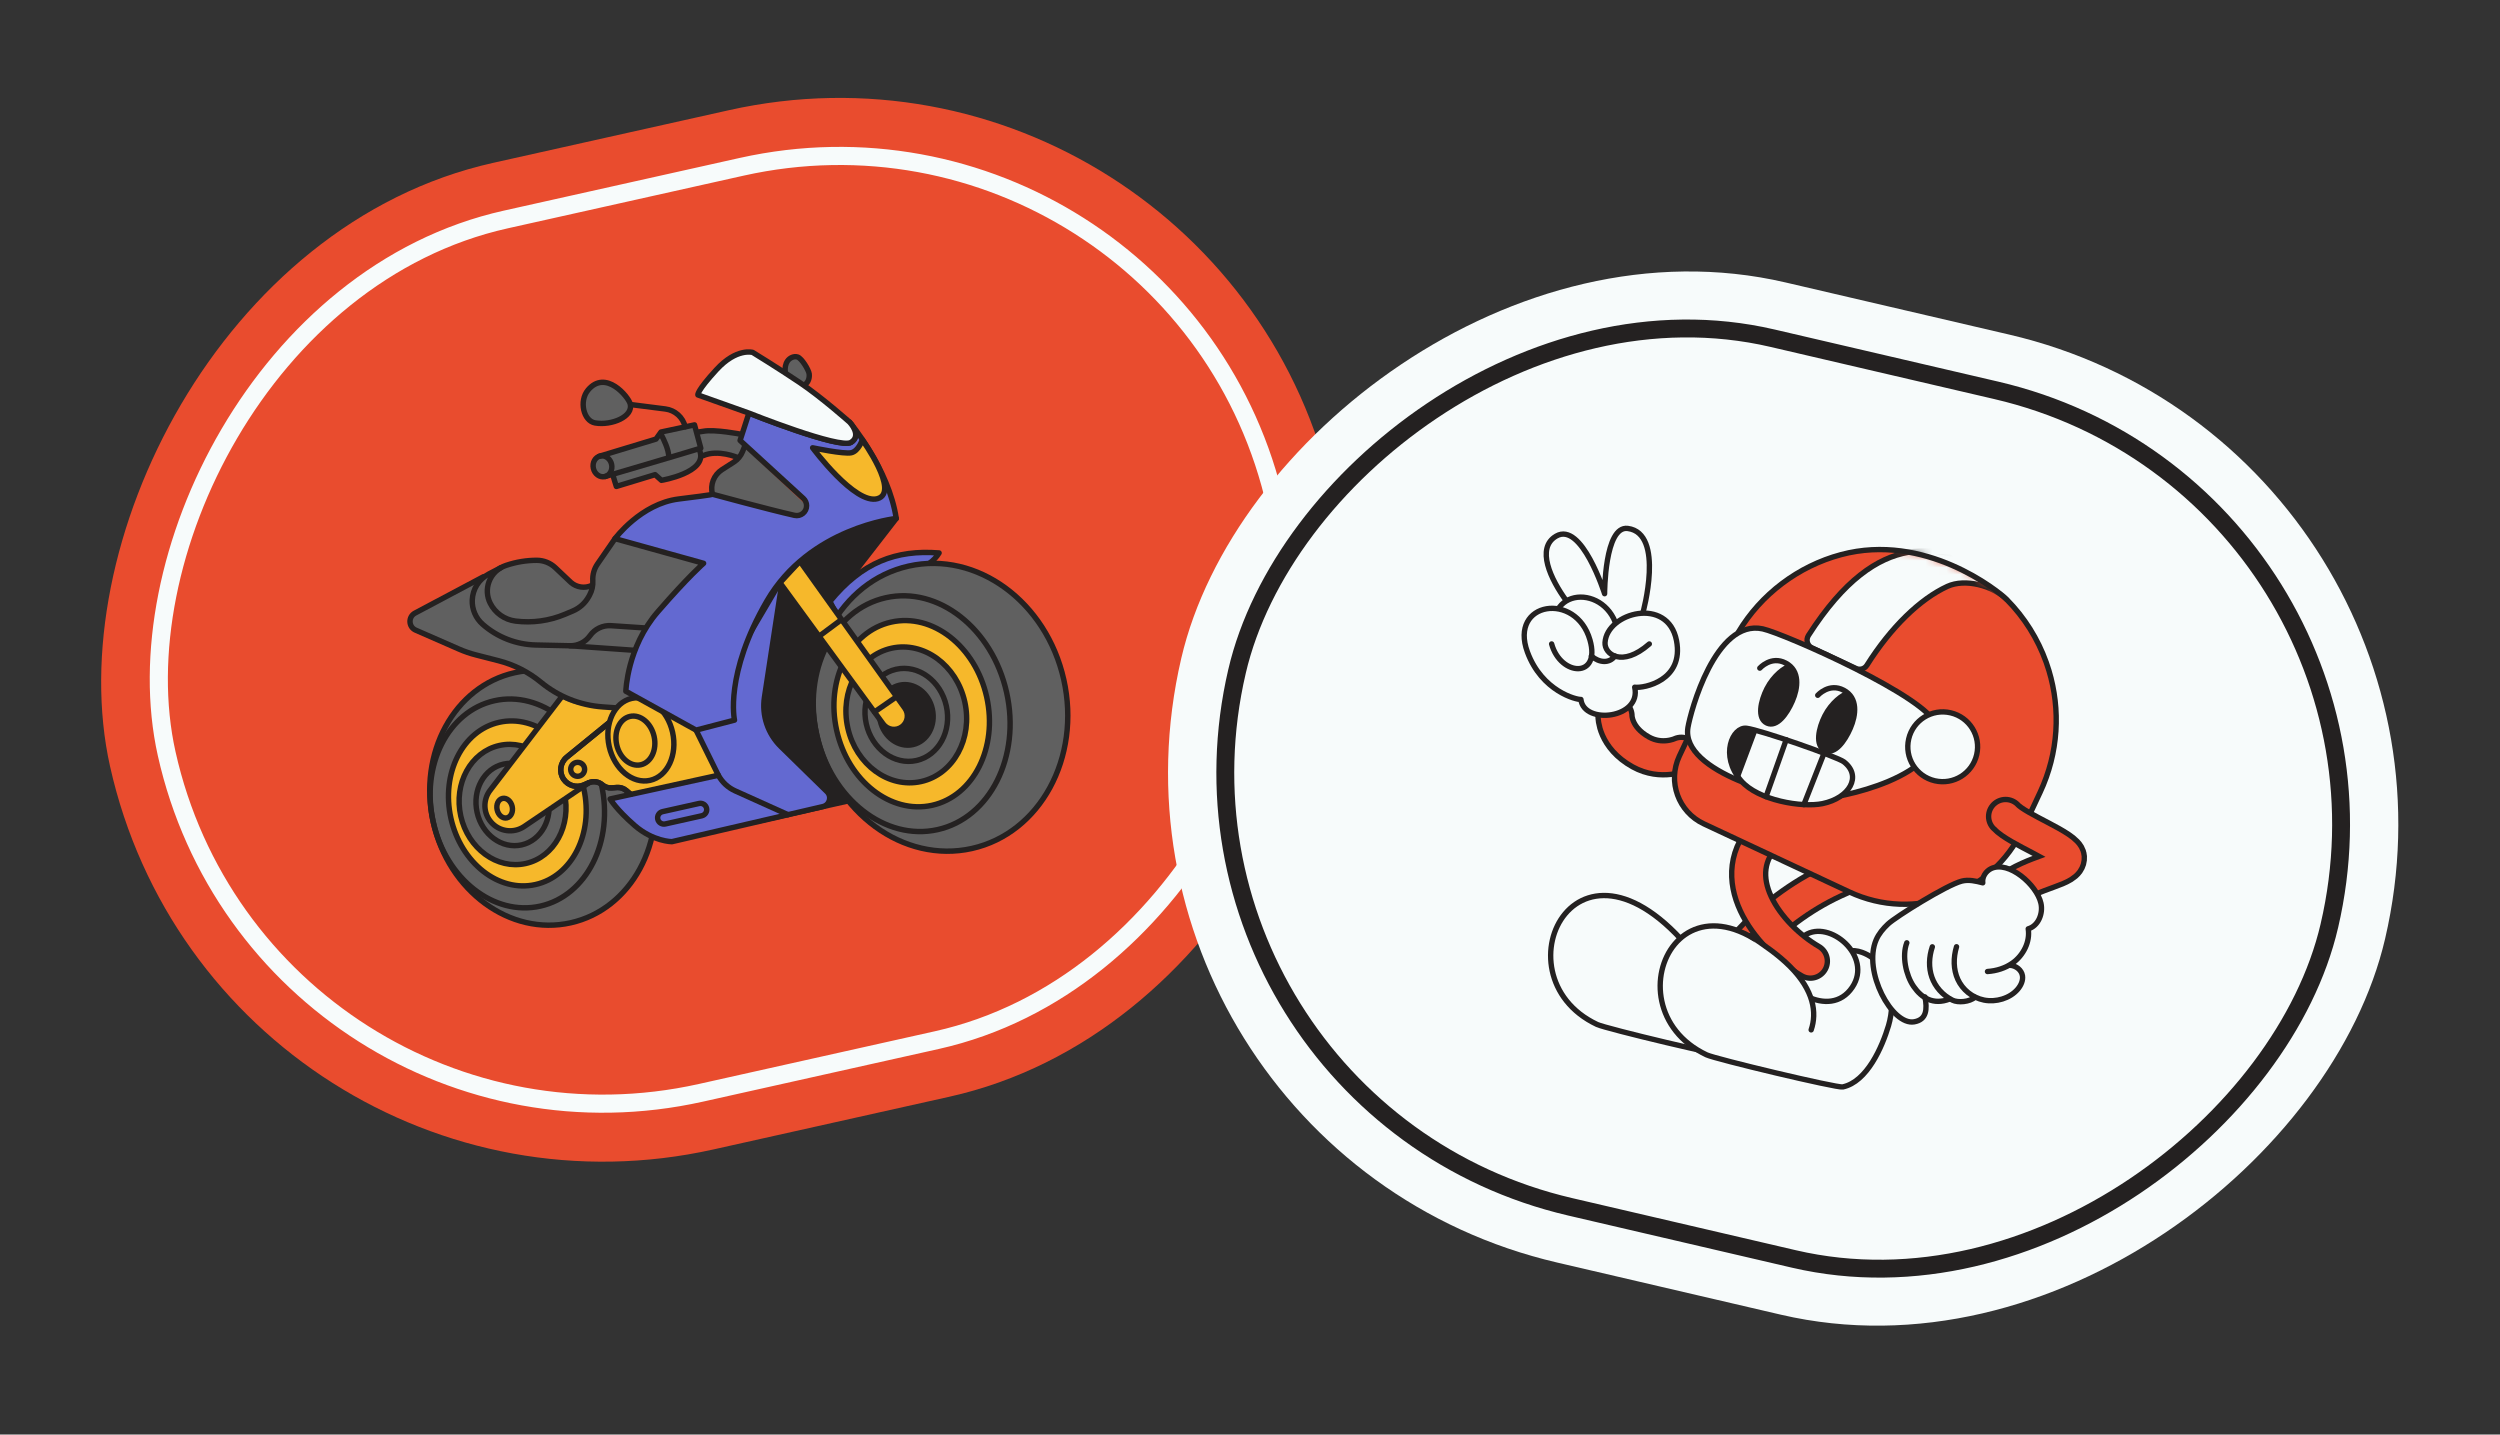 <svg xmlns="http://www.w3.org/2000/svg" width="359" height="206" viewBox="0 0 359 206" fill="none"><rect x="0" y="0" width="359" height="206" fill="#333333" stroke="none"/><rect width="179.854" height="145.154" rx="72.577" transform="matrix(-0.976 0.218 0.218 0.976 175.518 0)" fill="#E94C2E"></rect><rect width="163.196" height="128.496" rx="64.248" transform="matrix(-0.976 0.218 0.218 0.976 169.207 9.946)" stroke="#F7FBFB" stroke-width="2.603"></rect><path d="M81.944 132.516C73.268 134.457 64.436 127.99 62.217 118.072C59.999 108.154 65.234 98.54 73.911 96.6C82.587 94.659 91.419 101.126 93.638 111.044C95.856 120.962 90.621 130.575 81.944 132.516Z" fill="#606060" stroke="#242121" stroke-width="0.781" stroke-linecap="round" stroke-linejoin="round"></path><path d="M76.896 127.02C71.628 128.199 66.191 123.938 64.752 117.505C63.313 111.072 66.417 104.901 71.685 103.723C76.952 102.545 82.389 106.805 83.828 113.238C85.267 119.672 82.163 125.842 76.896 127.02Z" fill="#F6B82B" stroke="#242121" stroke-width="0.781" stroke-linecap="round" stroke-linejoin="round"></path><path d="M75.5 123.998C71.392 124.917 67.214 121.868 66.167 117.188C65.121 112.508 67.602 107.97 71.709 107.051C75.817 106.132 79.995 109.181 81.042 113.861C82.088 118.541 79.607 123.08 75.5 123.998Z" fill="#606060" stroke="#242121" stroke-width="0.781" stroke-linecap="round" stroke-linejoin="round"></path><path d="M77.59 130.119C70.921 131.611 64.038 126.217 62.216 118.072C60.394 109.928 64.324 102.116 70.993 100.624C77.662 99.132 84.545 104.526 86.367 112.671C88.189 120.815 84.259 128.627 77.59 130.119Z" stroke="#242121" stroke-width="0.781" stroke-linecap="round" stroke-linejoin="round"></path><path d="M74.903 121.327C72.09 121.956 69.229 119.868 68.512 116.664C67.796 113.46 69.495 110.353 72.308 109.724C75.12 109.094 77.981 111.182 78.698 114.386C79.415 117.59 77.716 120.697 74.903 121.327Z" stroke="#242121" stroke-width="0.781" stroke-linecap="round" stroke-linejoin="round"></path><path d="M88.332 101.637L86.559 101.511C84.524 101.369 82.55 100.831 80.741 99.943C78.532 102.829 70.379 113.491 70.379 113.491C69.341 114.846 69.395 116.744 70.506 118.04C71.701 119.437 73.755 119.713 75.28 118.682L83.831 112.72L84.56 112.403C85.209 112.121 85.96 112.236 86.493 112.698C86.863 113.018 87.344 113.177 87.829 113.141L88.606 113.084C89.094 113.047 89.576 113.209 89.946 113.529L90.565 114.065L103.155 111.319L99.957 104.841L91.366 100.129L90.716 100.288C89.867 100.478 89.139 100.955 88.576 101.631" fill="#F6B82B"></path><path d="M118.16 115.825L121.607 115.054L121.138 84.207L128.699 74.453L100.451 80.771L109.021 117.88L118.16 115.825Z" fill="#242121" stroke="#242121" stroke-width="0.781" stroke-linecap="round" stroke-linejoin="round"></path><path d="M133.479 80.873C134.029 80.483 134.501 79.98 134.852 79.406C128.687 78.912 123.764 80.749 119.182 86.367L121.134 90.275L133.479 80.873Z" fill="#6369D1" stroke="#242121" stroke-width="0.781" stroke-linecap="round" stroke-linejoin="round"></path><path d="M86.185 65.487L86.067 65.519L94.202 63.051L94.925 62.041L99.737 61.016L100.266 62.044L100.99 61.933C102.616 61.62 106.429 62.365 106.429 62.365L106.353 63.206L106.995 63.894L106.506 65.036L105.875 65.684C105.875 65.684 103.115 64.503 100.978 65.432L100.632 65.542C100.525 68.059 94.994 68.976 94.994 68.976L94.081 68.162L88.517 69.854C88.517 69.854 88.058 68.412 88.021 68.173L86.852 68.434C86.132 68.598 85.397 68.069 85.215 67.254C85.032 66.438 85.469 65.647 86.193 65.485L86.185 65.487Z" fill="#606060"></path><path d="M115.651 55.181C116.099 54.844 116.267 54.227 116.194 53.673C116.12 53.116 115.121 51.438 114.519 51.263C113.997 51.111 113.41 51.386 113.096 51.829C112.782 52.273 112.701 52.851 112.76 53.393" fill="#606060"></path><path d="M115.651 55.181C116.099 54.844 116.267 54.227 116.194 53.673C116.12 53.116 115.121 51.438 114.519 51.263C113.997 51.111 113.41 51.386 113.096 51.829C112.782 52.273 112.701 52.851 112.76 53.393" stroke="#242121" stroke-width="0.781" stroke-linecap="round" stroke-linejoin="round"></path><path d="M103.678 67.445L105.39 66.347C105.947 65.988 106.382 65.466 106.631 64.851L106.892 64.205L115.829 72.608C115.839 73.524 114.992 74.209 114.099 74.006C110.346 73.16 102.317 70.971 102.317 70.971C101.957 69.625 102.508 68.2 103.681 67.447L103.678 67.445Z" fill="#606060"></path><path d="M72.627 81.201L73.947 80.759C74.547 80.558 75.178 80.455 75.81 80.457L78.624 80.457L81.984 83.637C82.803 84.356 83.97 84.527 84.96 84.068L85.121 83.389L85.044 82.07L88.308 77.344L101.031 80.889C101.031 80.889 98.857 82.773 94.451 87.853C90.048 92.931 89.866 99.261 89.866 99.261L91.791 100.215C91.791 100.215 90.679 100.154 89.665 100.69C88.652 101.226 88.328 101.638 88.328 101.638L84.065 101.338C82.428 101.221 80.868 100.599 79.6 99.557L76.331 96.869C75.438 96.132 74.392 95.604 73.271 95.316L67.711 93.889C67.299 93.784 66.897 93.645 66.506 93.474L59.248 90.299C58.382 89.919 58.335 88.708 59.172 88.262L69.4 82.827L72.624 81.202L72.627 81.201Z" fill="#606060"></path><path d="M84.963 84.07C83.972 84.526 82.806 84.357 81.986 83.639L79.747 81.521C79.026 80.839 78.072 80.46 77.083 80.46C75.608 80.46 74.141 80.7 72.744 81.167L72.627 81.206C71.51 81.579 70.625 82.438 70.219 83.543C69.849 84.548 69.911 85.662 70.392 86.619C71.099 88.027 72.459 88.989 74.02 89.187C76.441 89.491 78.899 89.152 81.146 88.204L82.25 87.738C83.232 87.324 84.043 86.588 84.555 85.654L84.663 85.457C85.007 84.825 85.167 84.112 85.126 83.393C85.077 82.54 85.314 81.692 85.802 80.988L88.314 77.351" stroke="#242121" stroke-width="0.781" stroke-linecap="round" stroke-linejoin="round"></path><path d="M88.33 101.637L86.557 101.511C83.3 101.282 80.196 100.043 77.676 97.968C75.898 96.507 73.822 95.451 71.592 94.88L68.33 94.044C67.509 93.833 66.709 93.559 65.934 93.22L59.694 90.49C58.65 90.033 58.593 88.573 59.601 88.038L69.408 82.828" stroke="#242121" stroke-width="0.781" stroke-linecap="round" stroke-linejoin="round"></path><path d="M93.347 112.059C90.833 112.621 88.206 110.442 87.478 107.192C86.751 103.942 88.2 100.851 90.714 100.289C93.228 99.726 95.855 101.905 96.582 105.156C97.309 108.406 95.861 111.497 93.347 112.059Z" stroke="#242121" stroke-width="0.781" stroke-linecap="round" stroke-linejoin="round"></path><path d="M139.558 121.844C129.762 124.035 119.791 116.732 117.286 105.534C114.781 94.335 120.691 83.48 130.487 81.289C140.283 79.098 150.255 86.4 152.76 97.599C155.265 108.798 149.354 119.652 139.558 121.844Z" fill="#606060" stroke="#242121" stroke-width="0.781" stroke-linecap="round" stroke-linejoin="round"></path><path d="M133.86 115.637C127.912 116.967 121.773 112.157 120.148 104.893C118.524 97.629 122.028 90.662 127.976 89.332C133.924 88.002 140.063 92.812 141.688 100.075C143.313 107.339 139.808 114.306 133.86 115.637Z" fill="#F6B82B" stroke="#242121" stroke-width="0.781" stroke-linecap="round" stroke-linejoin="round"></path><path d="M132.283 112.226C127.646 113.264 122.928 109.821 121.746 104.536C120.564 99.252 123.365 94.127 128.003 93.089C132.641 92.052 137.359 95.495 138.541 100.78C139.723 106.064 136.921 111.189 132.283 112.226Z" fill="#606060" stroke="#242121" stroke-width="0.781" stroke-linecap="round" stroke-linejoin="round"></path><path d="M134.642 119.134C127.113 120.818 119.342 114.729 117.285 105.534C115.229 96.338 119.665 87.518 127.194 85.834C134.723 84.15 142.494 90.24 144.55 99.435C146.607 108.631 142.171 117.45 134.642 119.134Z" stroke="#242121" stroke-width="0.781" stroke-linecap="round" stroke-linejoin="round"></path><path d="M131.097 106.925C129.029 107.387 126.925 105.852 126.398 103.495C125.871 101.138 127.12 98.853 129.188 98.39C131.255 97.928 133.359 99.463 133.886 101.82C134.413 104.177 133.164 106.462 131.097 106.925Z" fill="#242121" stroke="#242121" stroke-width="0.781" stroke-linecap="round" stroke-linejoin="round"></path><path d="M131.608 109.209C128.433 109.919 125.204 107.561 124.395 103.943C123.586 100.326 125.503 96.817 128.678 96.107C131.852 95.397 135.082 97.754 135.891 101.372C136.7 104.99 134.783 108.498 131.608 109.209Z" stroke="#242121" stroke-width="0.781" stroke-linecap="round" stroke-linejoin="round"></path><path d="M112.238 84.003L109.776 100.124C109.377 102.729 110.26 105.366 112.142 107.21L118.76 113.686C119.476 114.387 119.135 115.602 118.159 115.828L96.481 120.864C96.481 120.864 93.794 120.846 91.149 118.549C88.504 116.252 87.612 114.731 87.612 114.731L103.152 111.325L99.953 104.847" fill="#6369D1"></path><path d="M112.238 84.003L109.776 100.124C109.377 102.729 110.26 105.366 112.142 107.21L118.76 113.686C119.476 114.387 119.135 115.602 118.159 115.828L96.481 120.864C96.481 120.864 93.794 120.846 91.149 118.549C88.504 116.252 87.612 114.731 87.612 114.731L103.152 111.325L99.953 104.847" stroke="#242121" stroke-width="0.781" stroke-linecap="round" stroke-linejoin="round"></path><path d="M115.094 80.913L129.937 101.698C130.554 102.561 130.355 103.76 129.497 104.381C128.638 105 127.438 104.81 126.814 103.954L112.24 84.002" fill="#F6B82B"></path><path d="M115.094 80.913L129.937 101.698C130.554 102.561 130.355 103.76 129.497 104.381C128.638 105 127.438 104.81 126.814 103.954L112.24 84.002" stroke="#242121" stroke-width="0.781" stroke-linecap="round" stroke-linejoin="round"></path><path d="M120.828 88.978L117.735 91.281" stroke="#242121" stroke-width="0.781" stroke-linecap="round" stroke-linejoin="round"></path><path d="M128.5 100.219L125.596 102.224" stroke="#242121" stroke-width="0.781" stroke-linecap="round" stroke-linejoin="round"></path><path d="M128.7 74.453C128.7 74.453 116.257 75.74 110.134 86.292C104.008 96.848 105.475 103.409 105.475 103.409L99.955 104.844L89.871 99.263C89.871 99.263 90.053 92.934 94.456 87.855C98.86 82.776 101.036 80.891 101.036 80.891L88.313 77.347C88.313 77.347 92.03 72.323 97.474 71.654C102.915 70.987 102.314 70.972 102.314 70.972C102.314 70.972 110.344 73.16 114.096 74.007C114.989 74.207 115.836 73.524 115.826 72.609C115.822 72.218 115.655 71.844 115.367 71.578L106.275 63.247L107.544 59.32C107.544 59.32 120.591 64.54 122.212 63.526C123.832 62.516 122.012 60.626 122.012 60.626C122.012 60.626 127.647 67.303 128.7 74.456L128.7 74.453Z" fill="#6369D1" stroke="#242121" stroke-width="0.781" stroke-linecap="round" stroke-linejoin="round"></path><path d="M123.827 63.162C123.827 63.162 123.289 64.778 122.243 65.013C121.196 65.247 116.695 64.306 116.695 64.306C116.695 64.306 122.777 72.529 126.014 71.608C129.251 70.684 123.827 63.162 123.827 63.162Z" fill="#F6B82B" stroke="#242121" stroke-width="0.781" stroke-linecap="round" stroke-linejoin="round"></path><path d="M106.889 64.206L106.628 64.851C106.379 65.467 105.946 65.99 105.386 66.348L103.674 67.445C102.501 68.199 101.95 69.623 102.31 70.97" stroke="#242121" stroke-width="0.781" stroke-linecap="round" stroke-linejoin="round"></path><path d="M102.899 53.067C105.791 49.924 108.088 50.608 108.088 50.608C108.088 50.608 111.673 52.801 114.847 54.937C118.021 57.073 122.008 60.624 122.008 60.624C122.008 60.624 123.828 62.514 122.209 63.524C120.589 64.534 107.54 59.318 107.54 59.318L100.218 56.713C100.218 56.713 100.007 56.211 102.896 53.068L102.899 53.067Z" fill="#F7FBFB" stroke="#242121" stroke-width="0.781" stroke-linecap="round" stroke-linejoin="round"></path><path d="M105.869 65.682C105.869 65.682 103.108 64.502 100.972 65.431" stroke="#242121" stroke-width="0.781" stroke-linecap="round" stroke-linejoin="round"></path><path d="M106.426 62.363C106.426 62.363 102.616 61.617 100.988 61.931L100.263 62.042" stroke="#242121" stroke-width="0.781" stroke-linecap="round" stroke-linejoin="round"></path><path d="M86.916 68.423L97.356 65.341L100.633 64.357L99.733 61.014L94.922 62.039L94.201 63.051L86.066 65.519" stroke="#242121" stroke-width="0.781" stroke-linecap="round" stroke-linejoin="round"></path><path d="M86.846 68.439C86.124 68.6 85.39 68.07 85.208 67.255C85.026 66.44 85.464 65.648 86.186 65.487C86.909 65.325 87.642 65.855 87.824 66.67C88.007 67.485 87.569 68.277 86.846 68.439Z" stroke="#242121" stroke-width="0.781" stroke-linecap="round" stroke-linejoin="round"></path><path d="M94.879 62.257C95.419 63.326 95.97 64.43 96.05 65.622" stroke="#242121" stroke-width="0.781" stroke-linecap="round" stroke-linejoin="round"></path><path d="M100.497 64.772C101.628 67.874 94.988 68.975 94.985 68.975L94.072 68.161L88.508 69.853C88.508 69.853 88.05 68.412 88.012 68.172" stroke="#242121" stroke-width="0.781" stroke-linecap="round" stroke-linejoin="round"></path><path d="M98.39 61.282C98.068 59.925 96.936 58.908 95.552 58.73L90.638 58.103" stroke="#242121" stroke-width="0.781" stroke-linecap="round" stroke-linejoin="round"></path><path d="M84.434 56.021C83.128 57.588 83.788 60.454 85.459 60.734C87.856 61.137 90.991 59.819 90.493 57.976C90.222 56.978 86.965 52.98 84.433 56.019L84.434 56.021Z" fill="#606060" stroke="#242121" stroke-width="0.781" stroke-linecap="round" stroke-linejoin="round"></path><path d="M92.6 90.171L87.755 89.847C86.564 89.766 85.416 90.311 84.727 91.284C84.068 92.213 82.992 92.755 81.853 92.73L76.939 92.621C74.125 92.557 71.425 91.504 69.311 89.649C68.318 88.777 67.767 87.503 67.815 86.183C67.872 84.599 68.773 83.165 70.177 82.433L71.928 81.518" stroke="#242121" stroke-width="0.781" stroke-linecap="round" stroke-linejoin="round"></path><path d="M113.159 116.992L105.569 113.571C104.539 113.105 103.691 112.316 103.156 111.321" stroke="#242121" stroke-width="0.781" stroke-linecap="round" stroke-linejoin="round"></path><path d="M92.021 109.822C90.538 110.153 88.988 108.868 88.559 106.95C88.13 105.032 88.985 103.209 90.468 102.877C91.95 102.545 93.5 103.831 93.929 105.749C94.358 107.667 93.504 109.49 92.021 109.822Z" stroke="#242121" stroke-width="0.781" stroke-linecap="round" stroke-linejoin="round"></path><path d="M95.142 116.551L100.382 115.379C100.87 115.27 101.354 115.577 101.463 116.066C101.573 116.554 101.265 117.038 100.777 117.147L95.537 118.319C95.049 118.428 94.564 118.121 94.455 117.633C94.346 117.145 94.653 116.661 95.142 116.551Z" stroke="#242121" stroke-width="0.781" stroke-linecap="round" stroke-linejoin="round"></path><path d="M91.093 93.383L81.85 92.73" stroke="#242121" stroke-width="0.781" stroke-linecap="round" stroke-linejoin="round"></path><path d="M83.168 111.452C82.628 111.573 82.093 111.233 81.972 110.693C81.851 110.153 82.191 109.617 82.731 109.497C83.271 109.376 83.807 109.716 83.928 110.256C84.049 110.796 83.709 111.332 83.168 111.452Z" stroke="#242121" stroke-width="0.781" stroke-linecap="round" stroke-linejoin="round"></path><path d="M87.382 103.845L81.392 108.724C80.438 109.502 80.24 110.883 80.938 111.895C81.579 112.827 82.789 113.172 83.827 112.721L84.556 112.403C85.206 112.122 85.957 112.237 86.49 112.699C86.86 113.019 87.341 113.178 87.826 113.141L88.603 113.085C89.091 113.048 89.572 113.21 89.942 113.53L90.561 114.066" stroke="#242121" stroke-width="0.781" stroke-linecap="round" stroke-linejoin="round"></path><path d="M80.68 100.026L70.377 113.492C69.339 114.847 69.393 116.745 70.504 118.04C71.699 119.437 73.753 119.714 75.278 118.682L84.558 112.403" stroke="#242121" stroke-width="0.781" stroke-linecap="round" stroke-linejoin="round"></path><path d="M87.382 103.845L81.392 108.724C80.438 109.502 80.24 110.883 80.938 111.895C81.579 112.827 82.789 113.172 83.827 112.721L84.556 112.403C85.206 112.122 85.957 112.237 86.49 112.699C86.86 113.019 87.341 113.178 87.826 113.141L88.603 113.085C89.091 113.048 89.572 113.21 89.942 113.53L90.561 114.066" stroke="#242121" stroke-width="0.781" stroke-linecap="round" stroke-linejoin="round"></path><path d="M72.782 117.448C72.186 117.581 71.562 117.064 71.39 116.293C71.217 115.521 71.561 114.787 72.157 114.654C72.753 114.521 73.376 115.038 73.549 115.81C73.721 116.581 73.378 117.315 72.782 117.448Z" stroke="#242121" stroke-width="0.781" stroke-linecap="round" stroke-linejoin="round"></path><rect width="177.481" height="144.497" rx="72.249" transform="matrix(-0.974 -0.227 -0.227 0.974 358.898 64.448)" fill="#F7FBFB"></rect><rect width="161.043" height="128.059" rx="64.029" transform="matrix(-0.974 -0.227 -0.227 0.974 349.029 70.589)" stroke="#242121" stroke-width="2.568"></rect><path d="M224.939 86.283C222.675 83.197 220.531 78.69 223.476 76.981C227.144 74.855 230.421 85.257 230.421 85.257C230.421 85.257 230.411 75.455 233.745 75.885C239.113 76.579 235.908 88.048 235.908 88.048C235.711 88.463 235.686 88.967 235.489 89.382C234.951 90.513 234.3 91.748 233.118 92.156C232.078 92.512 230.933 92.109 229.974 91.572C228.853 90.947 228.292 89.779 227.341 88.983C226.716 88.461 225.818 87.479 224.94 86.28L224.939 86.283Z" fill="#F7FBFB" stroke="#242121" stroke-width="0.771" stroke-linecap="round" stroke-linejoin="round"></path><path d="M231.918 102.813C231.918 102.813 231.845 105.89 235.627 107.983C238.643 109.651 241.438 108.316 241.438 108.316" stroke="#242121" stroke-width="5.651" stroke-miterlimit="10" stroke-linecap="round"></path><path d="M231.918 102.813C231.918 102.813 231.845 105.89 235.627 107.983C238.643 109.651 241.438 108.316 241.438 108.316" stroke="#E94C2E" stroke-width="4.11" stroke-linecap="round" stroke-linejoin="round"></path><path d="M226.876 90.846C227.393 95.671 233.068 96.897 232.402 91.18C231.56 83.937 221.794 83.847 223.257 91.427" fill="#F7FBFB"></path><path d="M226.876 90.846C227.393 95.671 233.068 96.897 232.402 91.18C231.56 83.937 221.794 83.847 223.257 91.427" stroke="#242121" stroke-width="0.771" stroke-linecap="round" stroke-linejoin="round"></path><path d="M222.814 92.471C224.107 97.149 229.901 97.441 228.322 91.91C226.321 84.898 216.67 86.388 219.337 93.631C221.422 99.29 226.415 100.498 227.019 100.441C227.458 104.14 235.75 103.172 234.743 98.684C236.069 98.869 241.857 97.727 240.745 91.98C239.51 85.598 230.753 87.948 230.482 92.273C230.378 93.918 232.889 95.934 236.841 92.474" fill="#F7FBFB"></path><path d="M222.814 92.471C224.107 97.149 229.901 97.441 228.322 91.91C226.321 84.898 216.67 86.388 219.337 93.631C221.422 99.29 226.415 100.498 227.019 100.441C227.458 104.14 235.75 103.172 234.743 98.684C236.069 98.869 241.857 97.727 240.745 91.98C239.51 85.598 230.753 87.948 230.482 92.273C230.378 93.918 232.889 95.934 236.841 92.474" stroke="#242121" stroke-width="0.771" stroke-linecap="round" stroke-linejoin="round"></path><path d="M228.522 94.211C229.669 95.198 231.119 95.29 231.898 94.209" stroke="#242121" stroke-width="0.771" stroke-linecap="round" stroke-linejoin="round"></path><path d="M264.344 125.996C253.881 130.474 248.044 138.77 247.226 140.776" stroke="#242121" stroke-width="5.651" stroke-miterlimit="10" stroke-linecap="round"></path><path d="M264.344 125.996C253.881 130.474 248.044 138.77 247.226 140.776" stroke="#E94C2E" stroke-width="4.11" stroke-linecap="round" stroke-linejoin="round"></path><path d="M244.652 138.866C227.061 114.612 214.287 139.993 229.334 147.109C230.623 147.721 248.078 151.89 248.886 151.719C253.318 150.781 251.449 143.97 249.111 141.896" fill="#F7FBFB"></path><path d="M244.652 138.866C227.061 114.612 214.287 139.993 229.334 147.109C230.623 147.721 248.078 151.89 248.886 151.719C253.318 150.781 251.449 143.97 249.111 141.896" stroke="#242121" stroke-width="0.771" stroke-linecap="round" stroke-linejoin="round"></path><path d="M243.132 139.512C244.162 141.315 246.465 144.212 248.762 144.317C250.032 144.375 251.201 143.128 251.06 141.864C250.966 141.011 248.422 137.697 246.114 136.208C243.523 134.537 241.39 136.461 243.132 139.512Z" fill="#F7FBFB" stroke="#242121" stroke-width="0.771" stroke-linecap="round" stroke-linejoin="round"></path><path d="M259.943 140.409C261.556 137.923 264.614 135.742 267.396 136.762C271.585 138.299 272.304 143.543 271.187 147.291C270.286 150.309 268.12 155.343 264.614 156.085C263.806 156.256 246.351 152.086 245.062 151.475C230.015 144.359 242.789 118.978 260.38 143.232" fill="#F7FBFB"></path><path d="M259.943 140.409C261.556 137.923 264.614 135.742 267.396 136.762C271.585 138.299 272.304 143.543 271.187 147.291C270.286 150.309 268.12 155.343 264.614 156.085C263.806 156.256 246.351 152.086 245.062 151.475C230.015 144.359 242.789 118.978 260.38 143.232" stroke="#242121" stroke-width="0.771" stroke-linecap="round" stroke-linejoin="round"></path><path d="M259.185 134.304C262.686 131.976 268.989 137.299 265.989 141.767C262.715 146.643 255.521 141.613 256.019 138.557" fill="#F7FBFB"></path><path d="M259.185 134.304C262.686 131.976 268.989 137.299 265.989 141.767C262.715 146.643 255.521 141.613 256.019 138.557" stroke="#242121" stroke-width="0.771" stroke-linecap="round" stroke-linejoin="round"></path><path d="M253.915 119.393C247.21 125.807 253.849 134.47 259.97 138.023" stroke="#242121" stroke-width="5.651" stroke-miterlimit="10" stroke-linecap="round"></path><path d="M253.915 119.393C247.21 125.807 253.849 134.47 259.97 138.023" stroke="#E94C2E" stroke-width="4.11" stroke-linecap="round" stroke-linejoin="round"></path><path d="M249.62 90.79C252.869 85.328 258.228 81.296 264.363 79.65C276.41 76.418 286.924 84.837 288.156 86.081C290.714 88.662 292.641 91.759 293.839 95.118C293.978 95.506 294.106 95.897 294.225 96.291C295.912 101.882 295.622 108.088 292.952 113.791L290.492 119.043C286.1 128.427 274.931 132.472 265.548 128.078L244.665 118.3C241.012 116.59 239.437 112.244 241.148 108.589C241.148 108.589 241.653 107.517 242.416 105.896" fill="#E94C2E"></path><mask id="mask0_5960_30899" style="mask-type:luminance" maskUnits="userSpaceOnUse" x="240" y="78" width="56" height="52"><path d="M249.618 90.79C252.867 85.328 258.226 81.296 264.361 79.65C276.408 76.418 286.922 84.837 288.154 86.081C290.712 88.662 292.639 91.759 293.837 95.118C293.976 95.506 294.104 95.897 294.223 96.291C295.91 101.882 295.62 108.088 292.95 113.791L290.49 119.043C286.098 128.427 274.929 132.472 265.546 128.078L244.663 118.3C241.011 116.59 239.435 112.244 241.146 108.589C241.146 108.589 241.651 107.517 242.414 105.896" fill="white"></path></mask><g mask="url(#mask0_5960_30899)"><path d="M286.116 81.368C278.797 78.746 269.965 75.213 259.693 91.25C259.291 91.879 259.526 92.717 260.201 93.033L266.524 95.992C267.086 96.255 267.754 96.057 268.084 95.533C271.543 90.046 275.723 86.011 279.64 84.207C282.189 83.033 286.18 84.086 288.155 86.078" fill="#F7FBFB"></path><path d="M286.116 81.368C278.797 78.746 269.965 75.213 259.693 91.25C259.291 91.879 259.526 92.717 260.201 93.033L266.524 95.992C267.086 96.255 267.754 96.057 268.084 95.533C271.543 90.046 275.723 86.011 279.64 84.207C282.189 83.033 286.18 84.086 288.155 86.078" stroke="#242121" stroke-width="0.771" stroke-linecap="round" stroke-linejoin="round"></path></g><path d="M249.62 90.79C252.869 85.328 258.228 81.296 264.363 79.65C276.41 76.418 286.924 84.837 288.156 86.081C290.714 88.662 292.641 91.759 293.839 95.118C293.978 95.506 294.106 95.897 294.225 96.291C295.912 101.882 295.622 108.088 292.952 113.791L290.492 119.043C286.1 128.427 274.931 132.472 265.548 128.078L244.665 118.3C241.012 116.59 239.437 112.244 241.148 108.589C241.148 108.589 241.653 107.517 242.416 105.896" stroke="#242121" stroke-width="0.771" stroke-linecap="round" stroke-linejoin="round"></path><path d="M277.996 104.166C279.516 111.364 264.449 114.778 260.15 114.782C256.834 114.785 241.313 110.961 242.388 104.465C242.752 102.266 246.317 88.834 253.122 90.305C256.127 90.955 277.162 100.214 277.997 104.164L277.996 104.166Z" fill="#F7FBFB" stroke="#242121" stroke-width="0.771" stroke-linecap="round" stroke-linejoin="round"></path><path d="M277.835 112.12C275.14 111.492 273.463 108.798 274.091 106.103C274.718 103.407 277.412 101.731 280.108 102.359C282.803 102.986 284.48 105.68 283.852 108.375C283.224 111.071 280.531 112.747 277.835 112.12Z" fill="#F7FBFB" stroke="#242121" stroke-width="0.771" stroke-linecap="round" stroke-linejoin="round"></path><path d="M252.706 95.944C252.706 95.944 254.343 94.11 256.428 95.215C258.51 96.32 258.206 98.778 257.384 100.667C256.564 102.56 255.148 104.474 253.752 103.843C252.279 103.179 252.821 100.681 253.731 98.891C254.663 97.054 256.323 95.766 257.101 95.689" stroke="#242121" stroke-width="0.771" stroke-linecap="round" stroke-linejoin="round"></path><path d="M257.385 100.671C258.206 98.778 258.511 96.323 256.43 95.216C256.694 95.404 256.668 95.799 256.386 95.96C255.546 96.44 254.435 97.51 253.733 98.892C252.823 100.684 252.281 103.18 253.754 103.844C255.149 104.475 256.566 102.561 257.386 100.668L257.385 100.671Z" fill="#242121"></path><path d="M261.028 99.842C261.028 99.842 262.665 98.008 264.75 99.113C266.834 100.218 266.528 102.676 265.706 104.565C264.886 106.457 263.47 108.372 262.074 107.741C260.601 107.076 261.143 104.578 262.053 102.789C262.985 100.951 264.645 99.663 265.423 99.586" stroke="#242121" stroke-width="0.771" stroke-linecap="round" stroke-linejoin="round"></path><path d="M265.706 104.567C266.526 102.675 266.831 100.22 264.75 99.112C265.015 99.301 264.989 99.695 264.706 99.856C263.866 100.336 262.755 101.406 262.053 102.789C261.143 104.581 260.601 107.076 262.074 107.741C263.47 108.372 264.886 106.457 265.706 104.565L265.706 104.567Z" fill="#242121"></path><path d="M250.809 104.58C252.895 104.849 263.879 108.701 264.777 109.396C267.441 111.458 265.58 114.604 261.707 115.401C258.785 116.002 252.446 114.945 250.019 112.117C246.9 108.48 248.815 104.321 250.809 104.58Z" fill="#F7FBFB" stroke="#242121" stroke-width="0.771" stroke-linecap="round" stroke-linejoin="round"></path><path d="M261.932 108.166L259.033 115.542" stroke="#242121" stroke-width="0.771" stroke-linecap="round" stroke-linejoin="round"></path><path d="M256.496 106.234L253.601 114.408" stroke="#242121" stroke-width="0.771" stroke-linecap="round" stroke-linejoin="round"></path><path d="M252.372 104.944L249.731 112.006C249.731 112.006 248.224 109.313 248.371 108.06C248.517 106.807 248.634 105.062 250.314 104.607C251.242 104.596 252.372 104.944 252.372 104.944Z" fill="#242121"></path><path d="M251.304 134.368C253.333 135.724 255.355 137.086 257.075 138.818C260.452 142.221 260.93 145.412 260.084 147.889" fill="#F7FBFB"></path><path d="M251.304 134.368C253.333 135.724 255.355 137.086 257.075 138.818C260.452 142.221 260.93 145.412 260.084 147.889" stroke="#242121" stroke-width="0.771" stroke-linecap="round" stroke-linejoin="round"></path><path d="M288.002 117.245C289.734 119.128 296.775 121.634 296.87 123.115C296.989 124.949 292.247 124.953 288.206 128.013" stroke="#242121" stroke-width="5.651" stroke-miterlimit="10" stroke-linecap="round"></path><path d="M288.002 117.245C289.734 119.128 296.775 121.634 296.87 123.115C296.989 124.949 292.247 124.953 288.206 128.013" stroke="#E94C2E" stroke-width="4.11" stroke-linecap="round" stroke-linejoin="round"></path><path d="M269.413 134.977C269.79 134.097 270.421 133.347 271.121 132.693C272.244 131.643 279.521 127.096 281.706 126.534C282.697 126.279 283.74 126.522 284.729 126.781C284.611 125.941 285.168 125.098 285.934 124.733C288.433 123.537 292.489 127.045 293.082 129.72C293.408 131.188 292.702 132.973 291.256 133.385C291.546 135.254 290.555 137.188 289.015 138.286C288.863 138.395 288.706 138.493 288.544 138.587L288.637 138.619C289.528 138.679 290.291 139.318 290.422 140.114C290.533 140.794 290.213 141.51 289.728 142.075C288.608 143.378 286.611 143.957 284.905 143.616C284.429 143.52 283.979 143.358 283.561 143.147L283.607 143.2C282.852 143.894 281.167 144.029 280.369 143.627C280.209 143.545 280.053 143.456 279.903 143.363L279.98 143.463C278.568 144.01 277.402 143.844 276.451 143.274C276.762 145.008 276.63 146.433 274.881 146.741C271.692 147.301 267.481 139.493 269.416 134.978L269.413 134.977Z" fill="#F7FBFB"></path><path d="M285.404 139.51C286.696 139.42 287.963 139.03 289.014 138.28C290.553 137.183 291.542 135.248 291.254 133.38C292.7 132.967 293.405 131.185 293.081 129.715C292.488 127.04 288.43 123.534 285.932 124.727C285.167 125.092 284.609 125.936 284.727 126.775C283.738 126.519 282.695 126.273 281.705 126.528C279.52 127.09 272.242 131.638 271.12 132.687C270.421 133.342 269.791 134.092 269.412 134.971C267.477 139.487 271.688 147.295 274.877 146.734C276.662 146.42 276.764 144.94 276.429 143.161" stroke="#242121" stroke-width="0.771" stroke-linecap="round" stroke-linejoin="round"></path><path d="M273.819 135.386C273.101 137.244 273.671 140.019 274.803 141.659C275.934 143.299 277.614 144.376 279.977 143.46" stroke="#242121" stroke-width="0.771" stroke-linecap="round" stroke-linejoin="round"></path><path d="M277.482 135.964C276.991 137.425 276.938 138.958 277.418 140.327C277.898 141.697 278.929 142.897 280.369 143.622C281.167 144.024 282.849 143.889 283.607 143.195" stroke="#242121" stroke-width="0.771" stroke-linecap="round" stroke-linejoin="round"></path><path d="M280.958 135.953C280.487 137.523 280.487 139.211 281.153 140.656C281.819 142.1 283.2 143.271 284.906 143.61C286.613 143.95 288.609 143.373 289.73 142.07C290.214 141.505 290.534 140.788 290.424 140.109C290.292 139.313 289.529 138.674 288.638 138.614" stroke="#242121" stroke-width="0.771" stroke-linecap="round" stroke-linejoin="round"></path></svg>